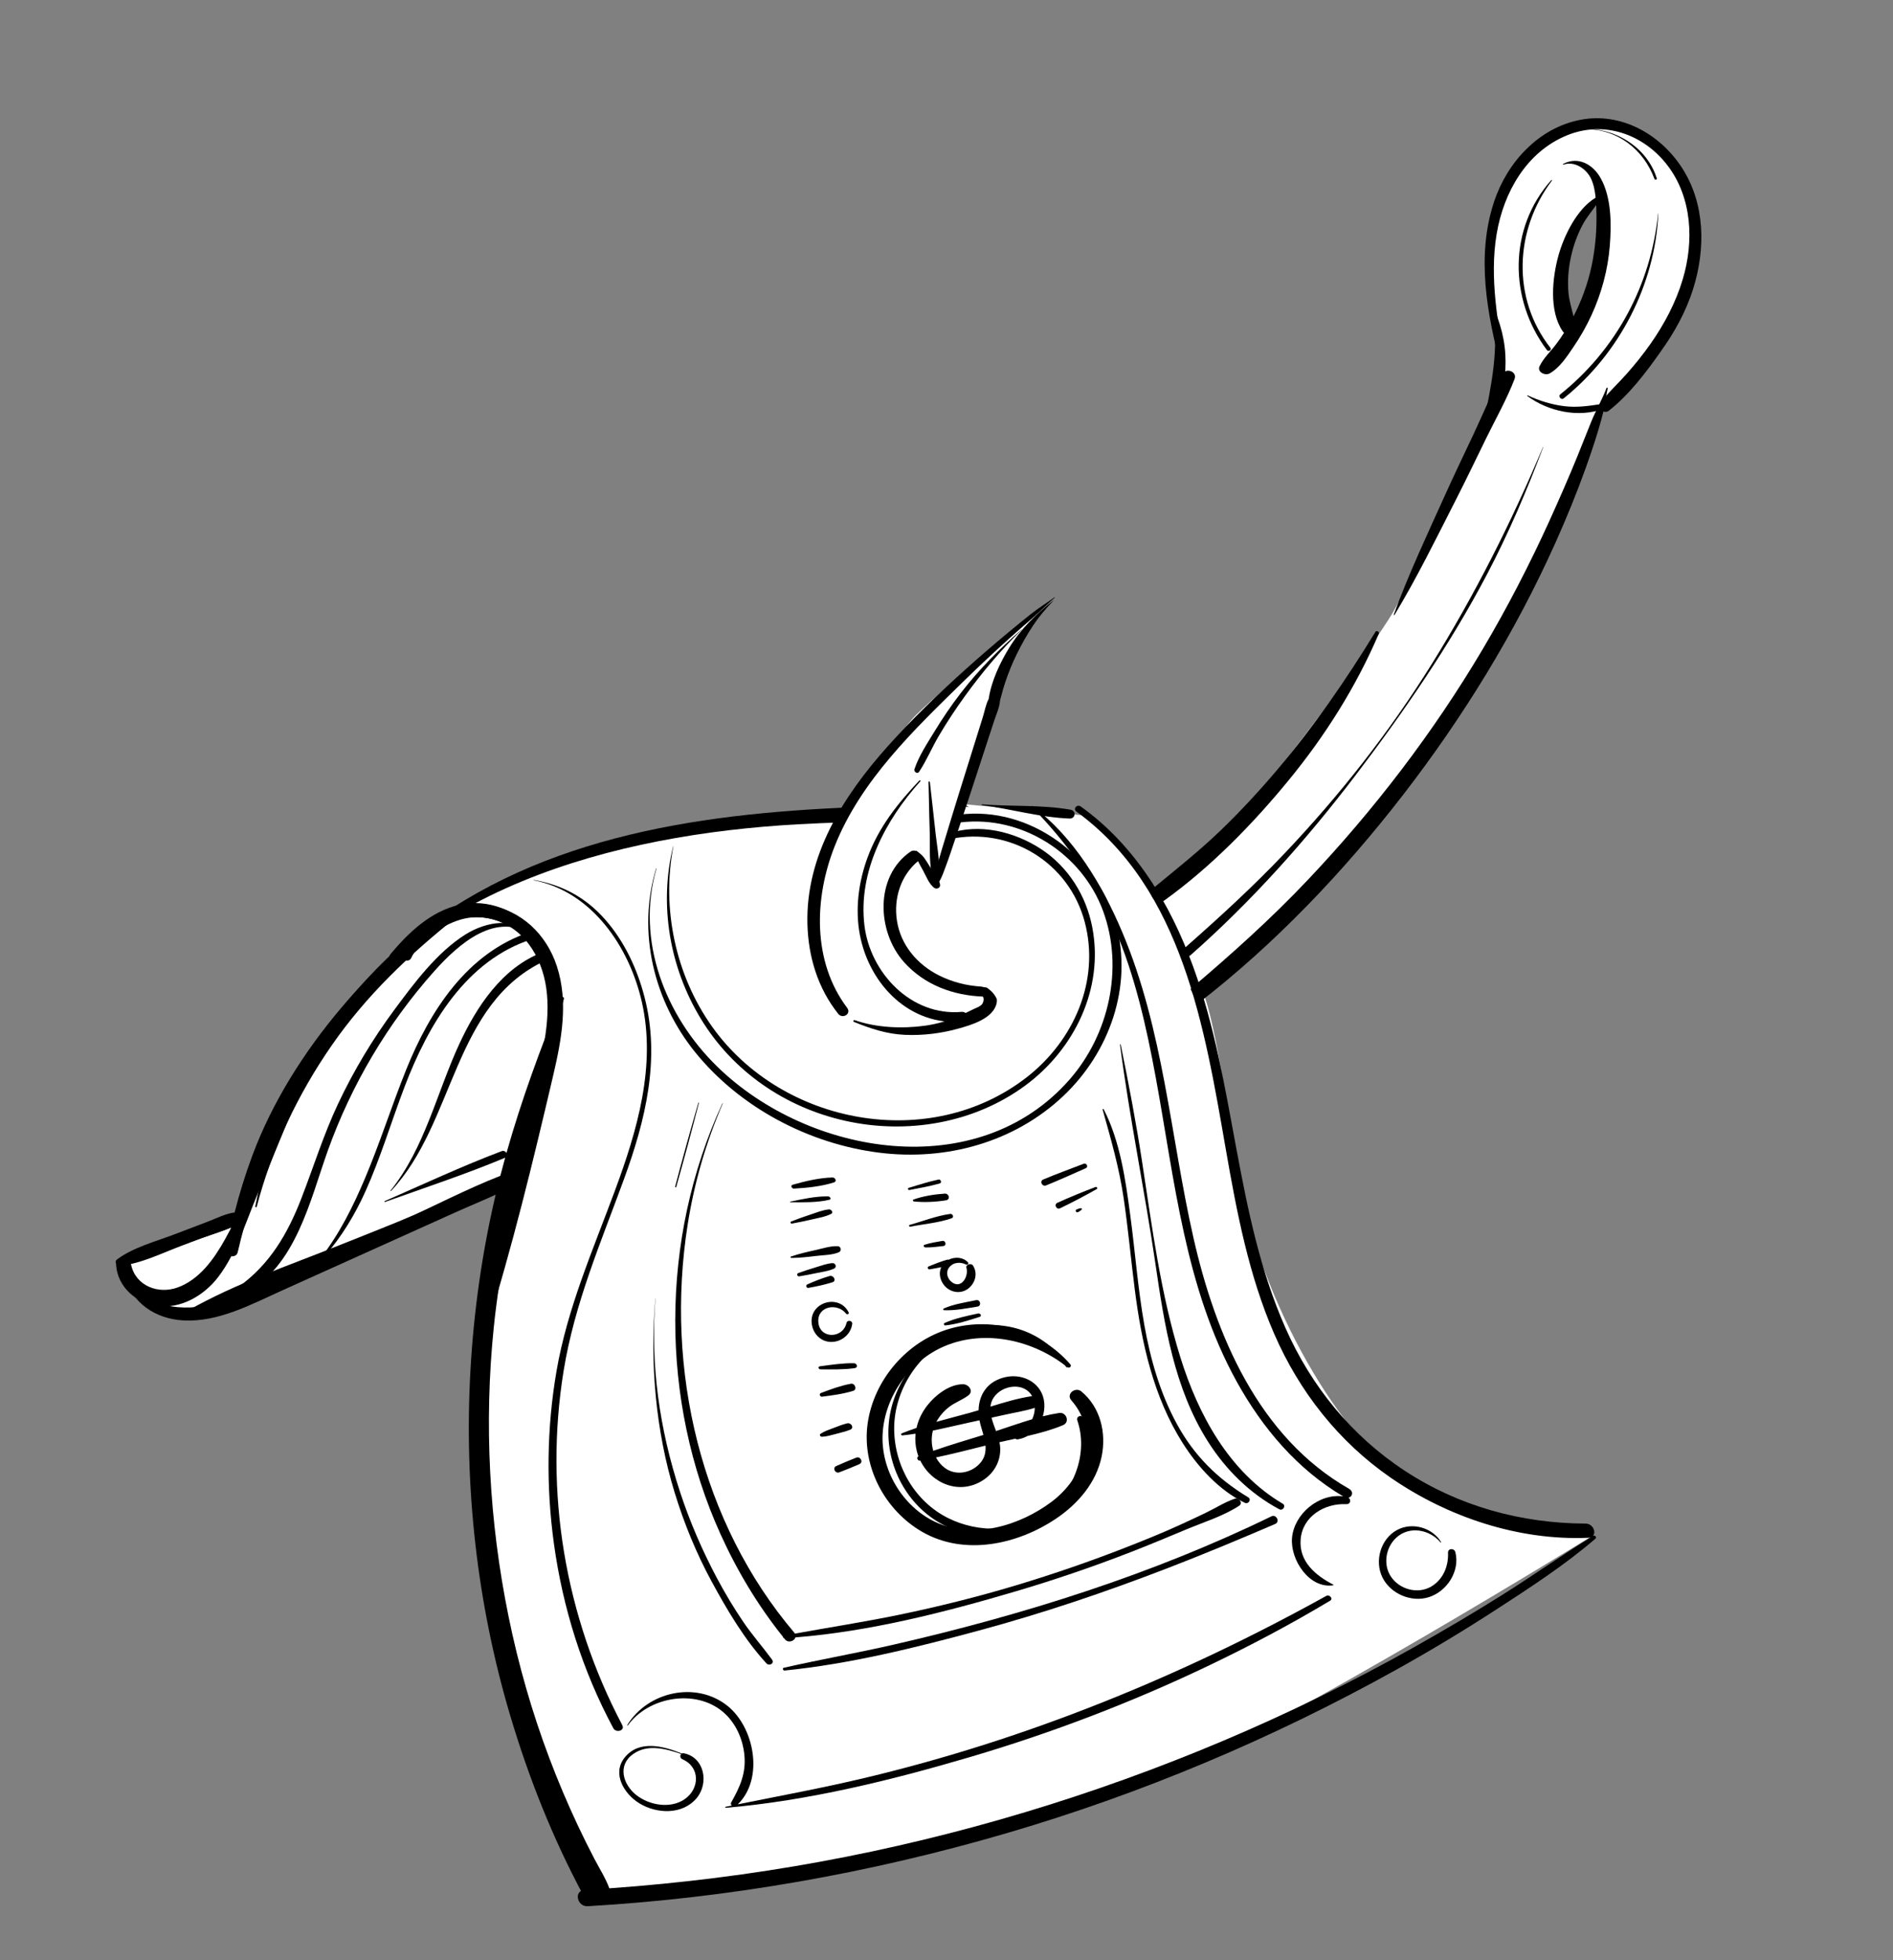 <svg width="143" height="148" viewBox="0 0 143 148" fill="none" xmlns="http://www.w3.org/2000/svg">
<rect x="0" y="0" width="143" height="148" fill="#808080" stroke="none"/>
<path d="M105.472 111.133C101.206 108.246 94.735 97.85 93.222 87.058C91.71 76.265 90.892 75.009 90.892 75.009C90.892 75.009 108.108 59.325 112.19 50.256C116.273 41.187 120.82 30.771 120.82 30.771C120.82 30.771 128.311 26.937 128.099 17.683C127.886 8.429 120.843 9.289 118.031 9.778C113.397 10.585 111.529 18.336 112.554 22.886C113.579 27.436 113.806 28.929 113.806 28.929C113.806 28.929 107.036 43.028 105.305 46.093C103.574 49.158 94.368 61.117 92.018 63.691C89.669 66.264 87.612 67.455 87.612 67.455C87.612 67.455 83.784 62.494 81.993 61.573L72.785 60.712C72.785 60.712 75.166 52.006 76.332 49.905C77.498 47.804 79.219 45.639 79.219 45.639C79.219 45.639 70.343 52.612 68.904 54.295C67.465 55.977 63.349 61.789 63.349 61.789C63.349 61.789 51.675 61.49 44.057 64.215C36.44 66.939 32.289 69.493 30.468 71.276C28.647 73.058 19.576 85.227 18.737 89.202L17.98 91.931L9.697 95.238C9.697 95.238 10.077 98.569 11.769 99.106C13.461 99.644 18.749 97.692 22.089 96.411C25.43 95.13 37.507 90.097 37.507 90.097C37.507 90.097 35.142 103.862 36.045 113.262C36.949 122.662 41.505 140.417 44.87 143.295C44.87 143.295 76.2 139.439 87.168 134.533C98.135 129.626 120.146 116.038 120.146 116.038C120.146 116.038 109.738 114.02 105.472 111.133ZM120.743 15.312C120.743 15.312 121.196 16.284 120.934 19.078C120.673 21.872 118.509 24.593 118.509 24.593C118.509 24.593 117.718 22.892 118.106 20.015C118.495 17.139 120.743 15.312 120.743 15.312Z" fill="white"/>
<path d="M75.298 75.428C75.136 75.046 74.861 74.782 74.543 74.56C74.393 74.539 74.245 74.514 74.098 74.482C74.097 74.483 74.096 74.483 74.095 74.483C73.028 74.414 71.971 74.158 70.954 73.653C69.299 72.832 68.037 71.355 67.755 69.504C67.501 67.835 68.032 66.107 69.348 65.016C69.466 65.258 69.602 65.492 69.732 65.728C69.969 66.161 70.165 66.711 70.557 67.022C70.741 67.168 71.052 67.046 71.015 66.793C71.003 66.715 70.982 66.638 70.954 66.562C71.172 66.19 71.311 65.763 71.46 65.366C71.693 64.75 71.896 64.122 72.107 63.498C72.518 62.28 72.926 61.062 73.326 59.842C73.715 58.653 74.103 57.465 74.493 56.276L75.109 54.395C75.267 53.911 75.514 53.399 75.542 52.886C75.667 52.429 75.785 51.971 75.936 51.52C76.18 50.786 76.477 50.059 76.819 49.364C77.546 47.883 78.438 46.496 79.607 45.323C79.61 45.32 79.604 45.315 79.601 45.318C78.289 46.319 77.092 47.504 76.228 48.92C75.541 50.046 74.887 51.409 74.687 52.769C74.468 53.184 74.379 53.709 74.244 54.141C74.047 54.772 73.849 55.402 73.652 56.033L72.499 59.717C72.125 60.913 71.761 62.111 71.398 63.31C71.206 63.944 71.009 64.576 70.84 65.216C70.773 65.471 70.697 65.731 70.641 65.993C70.513 65.808 70.376 65.631 70.266 65.462C70.117 65.23 69.977 64.989 69.815 64.766C69.634 64.518 69.478 64.437 69.248 64.243C69.228 64.227 69.198 64.229 69.179 64.245C69.053 64.2 68.909 64.207 68.776 64.299C66.061 66.171 66.245 70.356 68.29 72.638C69.846 74.376 72.012 75.152 74.246 75.24C74.354 75.386 74.29 75.675 74.192 75.806C74.054 75.99 73.754 76.088 73.552 76.183C73.187 76.358 72.825 76.543 72.453 76.705C71.632 77.064 70.757 77.318 69.869 77.44C68.161 77.674 66.206 77.597 64.569 77.021C64.474 76.988 64.417 77.116 64.513 77.154C65.775 77.663 66.983 78.068 68.356 78.129C69.707 78.189 71.064 78.024 72.367 77.665C73.356 77.392 75.031 76.909 75.287 75.739C75.309 75.639 75.311 75.534 75.298 75.428Z" fill="black"/>
<path d="M79.657 45.095C79.062 45.529 78.442 45.908 77.864 46.368C77.293 46.824 76.726 47.285 76.163 47.752C75.09 48.643 74.034 49.554 72.995 50.485C70.914 52.349 68.893 54.295 67.03 56.378C63.7 60.102 60.856 64.599 60.994 69.768C61.059 72.228 61.776 74.608 63.324 76.546C63.651 76.954 64.337 76.545 63.996 76.092C61.358 72.594 61.499 67.812 63.051 63.895C65.021 58.925 69.066 55.077 72.815 51.413C73.941 50.313 75.09 49.237 76.261 48.187C76.806 47.698 77.356 47.216 77.91 46.739C78.516 46.217 79.073 45.642 79.677 45.12C79.692 45.107 79.672 45.084 79.657 45.095Z" fill="black"/>
<path d="M114.412 28.616C114.626 28.061 113.787 27.74 113.502 28.23C112.672 29.658 112.042 31.232 111.339 32.726C110.631 34.23 109.907 35.727 109.223 37.242C107.856 40.27 106.432 43.279 105.288 46.399C105.275 46.434 105.326 46.453 105.345 46.423C107.07 43.567 108.535 40.563 110.05 37.592C110.806 36.11 111.523 34.608 112.255 33.114C112.981 31.631 113.817 30.156 114.412 28.616Z" fill="black"/>
<path d="M120.339 115.959C120.33 115.964 120.321 115.97 120.312 115.976C120.615 115.694 120.329 115.031 119.781 115.029C114.924 115.009 110.219 113.725 106.137 111.052C102.103 108.411 99.064 104.675 97.115 100.28C93.27 91.604 93.358 81.814 90.119 72.942C88.407 68.252 85.76 63.834 81.641 60.888C81.363 60.69 81.025 61.063 81.317 61.275C89.344 67.119 91.011 77.669 92.601 86.783C93.425 91.509 94.332 96.287 96.257 100.709C98.158 105.076 101.124 108.848 105.054 111.563C109.359 114.535 114.711 116.325 119.971 116.1C120.056 116.097 120.125 116.079 120.185 116.054C117.957 117.426 115.816 118.944 113.601 120.338C111.372 121.741 109.102 123.079 106.805 124.369C102.137 126.991 97.323 129.348 92.391 131.431C82.632 135.553 72.407 138.638 61.987 140.552C56.711 141.521 51.381 142.186 46.03 142.565C45.744 141.787 45.287 141.077 44.903 140.342C44.462 139.499 44.039 138.646 43.634 137.785C42.86 136.138 42.15 134.461 41.506 132.759C40.191 129.279 39.162 125.693 38.418 122.048C36.952 114.869 36.553 107.457 37.305 100.168C37.731 96.04 38.584 92.022 39.518 87.985C39.541 87.888 39.365 87.836 39.33 87.931C36.745 94.858 35.916 102.592 36.056 109.946C36.198 117.396 37.542 124.802 39.987 131.84C40.665 133.792 41.428 135.716 42.28 137.599C42.724 138.579 43.19 139.548 43.679 140.505C44.046 141.223 44.392 141.975 44.85 142.642C44.626 142.656 44.403 142.674 44.179 142.686C43.307 142.737 43.596 143.962 44.398 143.916C55.079 143.293 65.681 141.424 75.952 138.429C86.204 135.44 96.118 131.264 105.45 126.075C108.043 124.633 110.584 123.104 113.073 121.489C115.619 119.837 118.21 118.154 120.515 116.173C120.649 116.058 120.479 115.873 120.339 115.959Z" fill="black"/>
<path d="M64.474 60.944C52.365 61.436 39.947 63.272 30.464 71.284C27.618 73.688 25.193 76.628 23.424 79.909C23.411 79.935 23.456 79.953 23.47 79.928C30.749 67.03 46.542 62.998 60.278 62.232C61.433 62.167 62.59 62.121 63.748 62.085C63.981 61.699 64.225 61.319 64.474 60.944Z" fill="black"/>
<path d="M72.768 61.001C72.886 60.866 73.07 60.875 73.209 60.964C73.09 60.847 72.929 60.766 72.735 60.761C72.718 60.818 72.699 60.874 72.681 60.931C72.713 60.951 72.743 60.974 72.768 61.001Z" fill="black"/>
<path d="M80.857 61.129C78.662 60.745 76.395 60.902 74.181 60.727C74.141 60.724 74.137 60.777 74.175 60.782C76.376 61.079 78.561 61.711 80.788 61.799C81.258 61.817 81.318 61.21 80.857 61.129Z" fill="black"/>
<path d="M40.514 70.415C39.059 68.749 36.868 67.81 34.669 68.32C32.539 68.814 30.875 70.393 29.511 72.017C29.122 72.48 29.893 72.979 30.287 72.6C31.596 71.336 33.024 69.935 34.821 69.42C36.884 68.829 39.004 69.827 40.264 71.48C43.14 75.252 41.197 80.21 40.034 84.202C40.01 84.284 40.133 84.34 40.171 84.26C42.147 80.141 43.927 74.321 40.514 70.415Z" fill="black"/>
<path d="M19.489 90.068C20.473 87.746 21.399 85.402 22.391 83.085C22.406 83.05 22.342 83.018 22.325 83.053C21.462 84.804 20.54 86.525 19.67 88.273C19.061 89.497 18.474 90.738 17.852 91.958C16.567 92.293 15.295 92.947 14.071 93.434C12.662 93.994 11.275 94.61 9.882 95.208C9.824 95.233 9.877 95.309 9.93 95.292C11.331 94.817 12.741 94.362 14.13 93.851C15.211 93.454 16.413 93.131 17.49 92.655C17.324 92.97 17.156 93.284 16.983 93.594C16.164 95.059 15.059 96.613 13.41 97.205C11.953 97.728 10.257 97.092 9.906 95.492C9.782 94.921 8.72 94.864 8.773 95.536C8.901 97.17 10.276 98.368 11.861 98.594C13.654 98.848 15.412 97.807 16.474 96.426C17.881 94.594 18.597 92.175 19.489 90.068Z" fill="black"/>
<path d="M37.431 89.146C35.434 89.751 33.549 90.759 31.633 91.582C29.658 92.429 27.649 93.203 25.655 94.005C21.843 95.538 17.813 96.89 14.235 98.925C14.158 98.969 14.245 99.062 14.311 99.045C18.392 97.959 22.318 96.069 26.216 94.462C28.154 93.663 30.084 92.838 32.041 92.083C33.971 91.338 35.998 90.744 37.835 89.786C38.246 89.572 37.786 89.039 37.431 89.146Z" fill="black"/>
<path d="M40.391 70.614C38.929 69.207 36.75 69.554 35.158 70.553C33.006 71.904 31.295 74.21 29.802 76.221C28.151 78.444 26.717 80.833 25.537 83.338C24.438 85.671 23.681 88.119 22.75 90.516C21.724 93.155 20.379 95.454 18.048 97.133C17.694 97.388 18.136 97.809 18.465 97.642C22.343 95.678 23.43 90.584 24.771 86.848C26.554 81.879 29.288 77.267 32.803 73.326C34.612 71.298 37.517 68.675 40.321 70.677C40.364 70.707 40.436 70.657 40.391 70.614Z" fill="black"/>
<path d="M33.998 68.611C30.065 71.019 26.788 74.616 24.304 78.468C21.809 82.338 20.162 86.574 19.283 91.088C19.272 91.143 19.375 91.175 19.39 91.119C20.524 86.769 22.52 82.572 25.085 78.886C27.697 75.132 30.94 72.06 34.501 69.225C34.9 68.907 34.394 68.368 33.998 68.611Z" fill="black"/>
<path d="M47.008 130.242C42.686 122.053 41.093 112.635 42.578 103.485C43.401 98.419 45.386 93.814 47.135 89.027C48.752 84.602 49.903 79.951 48.688 75.277C48.133 73.14 47.166 71.064 45.694 69.401C44.24 67.758 42.47 66.8 40.319 66.435C40.303 66.432 40.301 66.456 40.317 66.459C44.732 67.31 47.55 71.52 48.486 75.647C49.58 80.465 48.133 85.346 46.464 89.858C44.797 94.365 42.857 98.76 42.038 103.526C41.3 107.819 41.249 112.234 41.844 116.548C42.513 121.402 44.009 126.158 46.331 130.476C46.537 130.858 47.233 130.668 47.008 130.242Z" fill="black"/>
<path d="M100.188 120.488C89.196 126.579 77.541 131.328 65.3 134.237C62.127 134.991 58.927 135.581 55.733 136.224C57.738 134.273 56.98 130.414 54.964 128.796C52.59 126.892 48.941 127.707 47.387 130.236C47.371 130.262 47.41 130.292 47.428 130.267C48.972 128.111 52.509 127.483 54.598 129.232C55.559 130.037 56.109 131.258 56.231 132.492C56.369 133.887 55.896 134.913 55.232 136.089C55.187 136.17 55.219 136.255 55.282 136.315C55.127 136.346 54.972 136.377 54.816 136.409C54.762 136.42 54.778 136.492 54.831 136.488C61.081 135.945 67.324 134.409 73.328 132.639C79.432 130.838 85.421 128.556 91.167 125.817C94.347 124.301 97.461 122.659 100.482 120.847C100.738 120.693 100.422 120.358 100.188 120.488Z" fill="black"/>
<path d="M100.723 119.639C99.38 118.945 98.115 117.902 98.252 116.219C98.394 114.472 100.076 113.481 101.688 113.563C102.024 113.58 102.089 113.225 101.865 113.076C102.156 113.009 102.283 112.616 101.902 112.398C95.07 108.497 91.82 100.792 90.157 93.461C88.405 85.733 87.895 77.752 84.779 70.381C83.27 66.81 81.135 63.214 77.989 60.856C77.954 60.83 77.895 60.873 77.931 60.909C80.585 63.59 82.694 66.579 84.189 70.052C85.735 73.645 86.598 77.498 87.304 81.332C88.741 89.132 89.52 97.269 93.433 104.327C95.371 107.824 97.995 110.925 101.464 112.973C99.641 112.731 97.754 114.294 97.6 116.115C97.462 117.748 98.891 119.964 100.718 119.685C100.744 119.681 100.744 119.651 100.723 119.639Z" fill="black"/>
<path d="M51.662 132.369C51.601 132.357 51.549 132.365 51.508 132.386C50.105 131.82 48.264 131.328 47.174 132.71C46.222 133.916 47.152 135.433 48.265 136.127C49.59 136.953 51.543 137.039 52.621 135.76C53.567 134.639 53.231 132.684 51.662 132.369ZM51.706 135.845C50.635 136.573 49.051 136.294 48.075 135.529C47.066 134.739 46.618 133.28 47.836 132.421C48.922 131.654 50.287 132.023 51.458 132.422C51.353 132.527 51.368 132.741 51.547 132.819C52.906 133.406 52.87 135.054 51.706 135.845Z" fill="black"/>
<path d="M109.941 117.187C109.861 116.868 109.371 116.877 109.386 117.234C109.427 118.241 109.023 119.239 108.131 119.773C107.118 120.38 105.745 120.011 105.088 119.054C104.458 118.138 104.672 116.824 105.482 116.087C106.48 115.177 107.992 115.473 108.821 116.447C108.838 116.466 108.881 116.452 108.864 116.426C108.203 115.331 106.687 114.897 105.546 115.506C104.296 116.174 103.811 117.849 104.436 119.103C105.051 120.337 106.61 120.995 107.923 120.587C109.306 120.158 110.302 118.618 109.941 117.187Z" fill="black"/>
<path d="M127.899 21.824C128.857 18.789 128.821 15.342 127.025 12.617C125.366 10.099 122.429 8.455 119.381 9.047C116.223 9.659 113.862 12.245 112.87 15.212C111.494 19.329 112.335 23.732 113.408 27.81C113.451 27.974 113.731 27.976 113.702 27.786C113.19 24.44 112.49 21.033 113.062 17.647C113.591 14.521 115.306 11.485 118.344 10.229C121.152 9.068 124.153 10.122 125.964 12.488C127.832 14.927 127.972 18.224 127.118 21.083C126.595 22.836 125.726 24.475 124.677 25.967C124.116 26.764 123.505 27.522 122.858 28.251C122.213 28.978 121.478 29.639 120.899 30.419C120.622 30.792 121.16 31.297 121.523 31.015C123.046 29.832 124.342 28.114 125.454 26.55C126.487 25.098 127.361 23.528 127.899 21.824Z" fill="black"/>
<path d="M121.607 18.55C121.734 16.926 121.737 14.954 120.935 13.484C120.348 12.407 119.218 11.773 118.074 12.381C118.044 12.397 118.077 12.439 118.105 12.43C118.944 12.132 119.846 12.75 120.19 13.492C120.395 13.932 120.488 14.429 120.536 14.925C119.116 15.775 118.143 17.812 117.736 19.264C117.261 20.958 116.996 23.474 118.051 25.014C118.081 25.058 118.116 25.093 118.152 25.123C117.961 25.42 117.759 25.711 117.546 25.994C117.134 26.541 116.611 27.018 116.307 27.636C116.085 28.085 116.718 28.385 117.059 28.195C117.831 27.764 118.384 26.896 118.872 26.179C119.386 25.427 119.839 24.629 120.22 23.802C120.978 22.154 121.466 20.36 121.607 18.55ZM118.487 22.125C118.403 21.221 118.475 20.3 118.667 19.413C118.852 18.558 119.151 17.718 119.565 16.948C119.846 16.427 120.231 15.966 120.576 15.486C120.58 15.566 120.584 15.647 120.587 15.726C120.645 17.18 120.537 18.614 120.24 20.039C119.961 21.375 119.489 22.672 118.866 23.886C118.729 23.304 118.543 22.726 118.487 22.125Z" fill="black"/>
<path d="M70.944 65.946C70.993 64.852 70.75 63.7 70.641 62.61C70.521 61.418 70.368 60.23 70.243 59.039C70.238 58.988 70.14 58.978 70.142 59.035C70.178 60.221 70.185 61.408 70.227 62.594C70.265 63.684 70.177 64.851 70.37 65.924C70.42 66.202 70.93 66.276 70.944 65.946Z" fill="black"/>
<path d="M77.194 47.511C75.503 48.982 73.935 50.562 72.566 52.34C71.857 53.26 71.206 54.22 70.601 55.212C70.053 56.111 69.409 57.075 69.077 58.077C69.014 58.265 69.304 58.46 69.425 58.277C69.993 57.423 70.395 56.447 70.917 55.562C71.522 54.536 72.181 53.539 72.878 52.574C74.176 50.777 75.614 49.065 77.206 47.523C77.213 47.516 77.2 47.505 77.194 47.511Z" fill="black"/>
<path d="M72.649 76.395C68.846 76.738 65.737 73.467 65.301 69.867C64.81 65.817 66.883 61.918 69.527 58.982C69.565 58.939 69.489 58.886 69.451 58.925C67.813 60.659 66.384 62.448 65.546 64.714C64.854 66.584 64.579 68.662 64.966 70.63C65.703 74.378 68.759 77.492 72.779 77.129C73.299 77.082 73.128 76.352 72.649 76.395Z" fill="black"/>
<path d="M103.906 47.697C101.689 51.322 99.258 54.838 96.512 58.084C95.164 59.677 93.748 61.21 92.246 62.659C90.637 64.211 88.904 65.584 87.182 67.004C86.571 67.507 87.371 68.404 87.974 67.97C91.467 65.454 94.634 62.217 97.357 58.896C100.116 55.532 102.445 51.844 104.158 47.842C104.217 47.705 103.985 47.567 103.906 47.697Z" fill="black"/>
<path d="M119.799 35.302C120.146 34.334 120.475 33.358 120.769 32.373C120.91 31.902 121.033 31.426 121.156 30.95C121.295 30.408 121.312 29.859 121.451 29.317C121.463 29.27 121.378 29.245 121.36 29.291C121.04 30.149 120.556 30.973 120.207 31.832C119.857 32.695 119.518 33.563 119.167 34.427C118.501 36.068 117.793 37.696 117.056 39.307C115.543 42.618 113.874 45.857 112.019 48.989C108.286 55.293 103.807 61.141 98.769 66.457C95.993 69.386 93.01 72.056 89.936 74.661C90.115 75.035 90.304 75.404 90.469 75.785C96.296 71.285 101.496 65.823 105.992 60.01C110.519 54.158 114.453 47.761 117.487 41.008C118.329 39.134 119.106 37.236 119.799 35.302Z" fill="black"/>
<path d="M117.113 26.251C114.194 22.516 114.416 17.372 117.233 13.636C117.255 13.607 117.208 13.574 117.185 13.6C113.945 17.227 113.974 22.591 116.854 26.426C116.975 26.587 117.247 26.423 117.113 26.251Z" fill="black"/>
<path d="M125.157 13.471C124.444 11.174 122.093 9.665 119.716 9.746C119.705 9.746 119.709 9.762 119.719 9.762C122.136 9.707 124.162 11.272 124.979 13.508C125.011 13.597 125.188 13.572 125.157 13.471Z" fill="black"/>
<path d="M125.274 16.128C125.275 16.118 125.258 16.115 125.257 16.125C124.712 21.51 122.094 26.388 117.87 29.77C117.673 29.928 117.939 30.223 118.121 30.077C122.325 26.712 125.018 21.503 125.274 16.128Z" fill="black"/>
<path d="M113.714 26.745C113.622 25.162 113.127 23.852 112.498 22.424C112.486 22.395 112.441 22.409 112.451 22.44C113.352 25.159 112.84 28.123 112.301 30.847C112.233 31.191 112.779 31.317 112.927 31.026C113.589 29.721 113.799 28.199 113.714 26.745Z" fill="black"/>
<path d="M121.003 30.501C120.026 30.642 119.15 30.786 118.155 30.663C117.2 30.544 116.281 30.257 115.409 29.854C115.379 29.84 115.354 29.879 115.381 29.9C116.937 31.058 119.258 31.568 121.118 30.862C121.333 30.781 121.214 30.471 121.003 30.501Z" fill="black"/>
<path d="M116.577 33.756C116.58 33.746 116.565 33.74 116.561 33.749C114.196 39.385 111.38 44.962 108.146 50.15C104.957 55.269 101.238 59.999 97.09 64.376C94.683 66.917 92.113 69.265 89.487 71.576C89.153 71.87 89.621 72.391 89.931 72.118C94.515 68.085 98.652 63.451 102.35 58.6C106.015 53.792 109.502 48.74 112.32 43.383C113.958 40.271 115.337 37.045 116.577 33.756Z" fill="black"/>
<path d="M84.309 69.783C82.924 64.684 77.819 60.831 72.472 61.504C72.061 61.556 72.195 62.133 72.576 62.088C77.207 61.542 81.744 64.445 83.336 68.799C84.904 73.091 83.776 78.106 80.795 81.505C73.856 89.416 61.12 87.271 54.201 80.547C50.258 76.715 48.012 70.999 49.591 65.574C49.595 65.56 49.571 65.549 49.567 65.564C48.109 70.368 49.402 75.599 52.523 79.452C55.913 83.635 61.119 86.366 66.441 87.028C71.459 87.652 76.588 86.261 80.306 82.763C83.793 79.481 85.59 74.499 84.309 69.783Z" fill="black"/>
<path d="M82.514 70.018C82.051 67.608 80.701 65.45 78.638 64.099C76.628 62.783 73.967 62.133 71.643 62.938C71.401 63.022 71.537 63.394 71.773 63.345C76.296 62.411 80.749 65.103 81.942 69.608C83.12 74.055 81.102 78.574 77.567 81.326C70.262 87.015 59.082 84.934 53.8 77.52C51.031 73.633 49.962 68.581 50.866 63.901C50.868 63.891 50.851 63.889 50.849 63.899C49.772 68.33 50.582 73.035 52.947 76.924C55.365 80.901 59.326 83.611 63.856 84.62C68.513 85.659 73.57 84.81 77.444 81.96C81.153 79.231 83.403 74.647 82.514 70.018Z" fill="black"/>
<path d="M81.826 107.053C81.693 106.768 81.277 106.933 81.382 107.24C82.204 109.638 81.21 112.472 79.102 114.09C76.908 115.775 73.883 115.744 71.609 114.606C69.121 113.361 67.565 110.701 67.547 107.894C67.528 104.955 69.396 102.076 72.185 100.84C75.235 99.489 78.885 100.558 80.554 103.221C80.573 103.253 80.63 103.221 80.61 103.187C79.195 100.758 76.195 99.542 73.323 100.237C70.263 100.978 67.783 103.748 67.234 106.766C66.68 109.804 68.001 112.936 70.456 114.639C72.773 116.246 76.155 116.613 78.786 115.074C81.523 113.473 83.127 109.857 81.826 107.053Z" fill="black"/>
<path d="M93.28 113.149C92.519 113.406 91.81 113.867 91.081 114.216C90.439 114.524 89.794 114.826 89.146 115.122C87.851 115.712 86.533 116.248 85.211 116.766C82.423 117.859 79.597 118.835 76.74 119.693C73.851 120.56 70.93 121.288 67.989 121.899C65.35 122.447 62.697 122.852 60.051 123.335C60.037 123.311 60.022 123.287 60.002 123.263C52.975 114.988 50.207 103.45 51.952 92.424C52.447 89.294 53.334 86.234 54.596 83.317C54.603 83.302 54.577 83.291 54.57 83.306C49.82 93.594 49.872 105.771 54.425 115.819C55.684 118.599 57.259 121.221 59.148 123.578C59.148 123.621 59.176 123.664 59.225 123.677C59.248 123.705 59.27 123.735 59.293 123.763C59.544 124.072 60.003 123.906 60.091 123.62C65.7 123.173 71.354 121.732 76.769 120.133C79.679 119.273 82.558 118.291 85.397 117.189C86.816 116.637 88.223 116.051 89.63 115.462C90.928 114.919 92.416 114.46 93.603 113.685C93.928 113.473 93.579 113.048 93.28 113.149Z" fill="black"/>
<path d="M94.294 113.047C91.958 111.631 90.192 109.89 88.882 107.47C87.635 105.171 86.903 102.614 86.447 100.049C85.957 97.296 85.75 94.505 85.38 91.736C85.025 89.076 84.619 86.162 83.374 83.75C83.356 83.715 83.279 83.718 83.293 83.767C83.918 85.992 84.542 88.149 84.88 90.442C85.219 92.735 85.427 95.045 85.721 97.344C86.236 101.383 87.135 105.481 89.35 108.962C90.496 110.761 92.09 112.522 94.04 113.462C94.303 113.59 94.56 113.209 94.294 113.047Z" fill="black"/>
<path d="M80.012 106.676C79.6 106.738 79.188 106.825 78.776 106.929C78.87 106.617 78.911 106.286 78.889 105.955C78.788 104.481 77.363 103.672 75.99 103.961C74.609 104.253 73.948 105.272 73.924 106.471C73.698 106.54 73.472 106.606 73.248 106.668C72.417 106.898 71.572 107.111 70.735 107.346C70.963 106.926 71.281 106.556 71.654 106.257C72.114 105.888 72.677 105.703 73.144 105.357C73.579 105.034 73.182 104.505 72.745 104.506C71.624 104.509 70.49 105.46 69.881 106.339C69.57 106.789 69.35 107.287 69.235 107.806C68.859 107.932 68.487 108.067 68.121 108.217C68.03 108.254 68.08 108.379 68.17 108.37C68.502 108.338 68.833 108.292 69.163 108.241C69.117 108.685 69.146 109.14 69.265 109.588C69.297 109.71 69.336 109.829 69.379 109.945C69.207 110.031 69.312 110.307 69.503 110.272C69.509 110.271 69.514 110.27 69.519 110.269C70.374 112.024 72.51 112.908 74.285 111.736C75.168 111.153 75.663 110.178 75.541 109.12C75.532 109.042 75.518 108.963 75.501 108.883C75.896 108.793 76.297 108.707 76.7 108.619C76.747 108.657 76.806 108.679 76.873 108.67C77.146 108.63 77.397 108.539 77.623 108.412C78.548 108.197 79.461 107.949 80.305 107.596C80.838 107.375 80.561 106.593 80.012 106.676ZM75.071 105.502C75.725 104.543 77.38 104.334 77.964 105.405C76.916 105.56 75.859 105.877 74.82 106.198C74.844 105.957 74.92 105.724 75.071 105.502ZM73.252 107.391C73.498 107.337 73.744 107.284 73.99 107.231C74.012 107.346 74.038 107.461 74.07 107.576C74.138 107.821 74.22 108.076 74.291 108.334C73.023 108.718 71.753 109.1 70.501 109.534C70.356 109.04 70.345 108.502 70.473 108.005C71.404 107.815 72.331 107.592 73.252 107.391ZM74.093 110.402C73.443 111.205 72.226 111.46 71.378 110.829C71.092 110.616 70.868 110.341 70.705 110.034C71.959 109.768 73.203 109.453 74.445 109.14C74.48 109.582 74.406 110.014 74.093 110.402ZM74.901 107.032C75.211 106.965 75.521 106.897 75.831 106.828C76.598 106.655 77.416 106.532 78.171 106.289C78.168 106.587 78.096 106.882 77.971 107.151C77.051 107.424 76.138 107.752 75.239 108.041C75.116 107.707 74.986 107.368 74.901 107.032Z" fill="black"/>
<path d="M35.539 68.038C31.737 69.772 28.41 72.972 25.741 76.133C22.967 79.42 20.558 83.214 19.056 87.259C18.541 88.647 18.089 90.084 17.724 91.537C17.026 91.63 16.352 91.981 15.698 92.23L13.259 93.161C11.827 93.708 10.079 94.164 8.84 95.085C8.608 95.258 8.806 95.595 9.066 95.569C10.624 95.41 12.226 94.615 13.681 94.065C14.448 93.775 15.214 93.486 15.98 93.196C16.446 93.02 16.975 92.875 17.458 92.669C17.331 93.249 17.219 93.83 17.125 94.41C17.045 94.899 17.843 95.032 17.957 94.542C19.178 89.257 21.32 84.163 24.356 79.655C25.834 77.459 27.527 75.406 29.387 73.523C31.327 71.559 33.521 69.939 35.61 68.15C35.665 68.102 35.607 68.007 35.539 68.038Z" fill="black"/>
<path d="M45.302 142.643C41.358 134.946 38.717 126.772 37.42 118.221C36.135 109.741 36.389 101.053 38.113 92.654C38.328 91.607 38.563 90.564 38.811 89.523C39.057 89.383 39.065 89.145 38.952 88.943C40.06 84.406 41.419 79.922 42.599 75.409C42.632 75.281 42.437 75.187 42.384 75.318C40.819 79.173 39.386 83.057 38.26 87.05C38.194 86.933 38.053 86.851 37.898 86.909C34.906 88.04 31.985 89.406 29.055 90.687C29.015 90.705 29.045 90.761 29.083 90.747C32.102 89.665 35.174 88.652 38.136 87.416C38.145 87.412 38.153 87.407 38.162 87.402C38.036 87.859 37.912 88.316 37.794 88.775C35.237 89.778 32.755 91.076 30.257 92.21C28.361 93.07 26.465 93.931 24.569 94.792C25.806 93.353 26.784 91.766 27.593 89.975C28.756 87.402 29.555 84.69 30.559 82.056C32.339 77.39 35.191 72.461 40.256 70.883C40.614 70.772 40.344 70.27 40.019 70.377C35.275 71.93 32.456 76.355 30.682 80.761C29.582 83.493 28.698 86.309 27.547 89.021C26.686 91.051 25.643 93.163 24.252 94.936C23.697 95.187 23.143 95.439 22.589 95.691C20.347 96.708 18.057 98.004 15.639 98.548C13.511 99.028 10.462 98.544 9.471 96.309C9.457 96.278 9.396 96.284 9.406 96.322C9.962 98.38 11.736 99.566 13.829 99.688C16.478 99.844 18.993 98.473 21.331 97.419C24.27 96.095 27.209 94.771 30.148 93.447C31.57 92.807 32.991 92.164 34.414 91.526C35.414 91.076 36.441 90.658 37.443 90.197C37.44 90.207 37.438 90.217 37.435 90.227C36.409 94.595 35.781 99.055 35.534 103.534C35.054 112.258 36.037 121.076 38.522 129.454C39.917 134.157 41.734 138.749 44.057 143.073C44.433 143.774 45.707 143.435 45.302 142.643Z" fill="black"/>
<path d="M40.97 71.903C37.935 73.048 35.987 76.023 34.685 78.842C32.983 82.53 32.09 86.665 29.499 89.893C29.483 89.913 29.517 89.936 29.534 89.918C34.404 84.748 34.19 75.718 41.249 72.499C41.648 72.317 41.35 71.759 40.97 71.903Z" fill="black"/>
<path d="M62.892 88.898C61.895 88.924 60.838 89.172 59.88 89.446C59.691 89.5 59.812 89.747 59.972 89.738C60.971 89.682 62.055 89.574 63.009 89.267C63.247 89.19 63.092 88.893 62.892 88.898Z" fill="black"/>
<path d="M62.573 90.328C61.649 90.299 60.607 90.534 59.703 90.721C59.67 90.728 59.681 90.768 59.712 90.769C60.659 90.773 61.73 90.8 62.654 90.581C62.828 90.54 62.702 90.332 62.573 90.328Z" fill="black"/>
<path d="M62.629 91.307C62.152 91.349 61.688 91.544 61.235 91.693C60.74 91.855 60.254 92.028 59.77 92.218C59.676 92.255 59.726 92.396 59.821 92.379C60.324 92.289 60.819 92.186 61.316 92.069C61.808 91.953 62.334 91.875 62.788 91.646C62.981 91.549 62.79 91.293 62.629 91.307Z" fill="black"/>
<path d="M63.287 94.086C62.735 94.061 62.191 94.247 61.653 94.367C61.01 94.51 60.378 94.651 59.754 94.866C59.684 94.89 59.729 94.975 59.788 94.974C60.425 94.966 61.044 94.896 61.676 94.819C62.228 94.752 62.852 94.76 63.368 94.544C63.592 94.45 63.541 94.098 63.287 94.086Z" fill="black"/>
<path d="M62.873 95.364C62.443 95.397 62.027 95.558 61.616 95.683C61.172 95.818 60.733 95.959 60.297 96.117C60.15 96.17 60.232 96.385 60.375 96.362C60.801 96.293 61.221 96.213 61.643 96.123C62.093 96.028 62.585 95.971 63.004 95.778C63.244 95.668 63.121 95.344 62.873 95.364Z" fill="black"/>
<path d="M62.666 96.338C62.088 96.507 61.534 96.724 60.985 96.971C60.839 97.036 60.91 97.259 61.068 97.232C61.685 97.126 62.288 96.995 62.886 96.808C63.22 96.703 62.968 96.249 62.666 96.338Z" fill="black"/>
<path d="M64.378 99.951C64.411 99.695 64.002 99.627 63.945 99.883C63.67 101.097 61.875 101.105 61.815 99.774C61.762 98.588 63.279 98.353 63.915 99.181C63.986 99.275 64.17 99.206 64.109 99.085C63.395 97.651 61.142 98.294 61.316 99.909C61.396 100.648 61.948 101.267 62.707 101.311C63.528 101.359 64.272 100.765 64.378 99.951Z" fill="black"/>
<path d="M64.507 102.92C63.648 102.909 62.782 103.039 61.934 103.155C61.769 103.177 61.829 103.383 61.974 103.384C62.836 103.391 63.717 103.412 64.572 103.291C64.84 103.253 64.743 102.923 64.507 102.92Z" fill="black"/>
<path d="M64.277 104.47C63.503 104.615 62.748 104.89 62.014 105.17C61.849 105.232 61.941 105.466 62.102 105.446C62.885 105.347 63.693 105.242 64.448 105.007C64.775 104.905 64.585 104.412 64.277 104.47Z" fill="black"/>
<path d="M63.99 107.46C63.625 107.551 63.276 107.694 62.923 107.826C62.608 107.944 62.266 108.06 61.985 108.249C61.868 108.328 61.977 108.477 62.09 108.472C62.437 108.459 62.794 108.353 63.129 108.264C63.494 108.167 63.864 108.082 64.217 107.944C64.56 107.81 64.298 107.383 63.99 107.46Z" fill="black"/>
<path d="M64.686 110.049C64.176 110.248 63.674 110.457 63.175 110.682C62.854 110.826 63.094 111.273 63.398 111.159C63.911 110.966 64.414 110.76 64.916 110.541C65.249 110.396 64.997 109.927 64.686 110.049Z" fill="black"/>
<path d="M70.9 89.054C70.134 89.213 69.39 89.456 68.642 89.683C68.543 89.713 68.6 89.863 68.693 89.845C69.463 89.695 70.239 89.564 70.993 89.346C71.172 89.294 71.067 89.02 70.9 89.054Z" fill="black"/>
<path d="M71.369 90.117C70.6 90.165 69.737 90.303 69.01 90.561C68.932 90.589 68.96 90.698 69.035 90.706C69.814 90.793 70.686 90.745 71.459 90.622C71.813 90.565 71.7 90.096 71.369 90.117Z" fill="black"/>
<path d="M71.784 91.649C70.74 91.79 69.731 92.198 68.716 92.477C68.631 92.5 68.681 92.63 68.76 92.615C69.796 92.409 70.889 92.324 71.889 91.979C72.09 91.91 71.975 91.623 71.784 91.649Z" fill="black"/>
<path d="M71.191 93.687C70.737 93.768 70.281 93.833 69.843 93.978C69.71 94.022 69.801 94.175 69.906 94.178C70.361 94.189 70.809 94.125 71.259 94.074C71.533 94.043 71.44 93.643 71.191 93.687Z" fill="black"/>
<path d="M73.504 95.549C73.372 95.341 72.93 95.448 73.007 95.721C73.194 96.389 72.593 97.375 71.871 96.774C71.554 96.511 71.429 96.047 71.692 95.7C72.001 95.29 72.547 95.252 72.979 95.471C73.082 95.524 73.204 95.393 73.119 95.302C72.747 94.903 72.131 94.87 71.658 95.108C71.62 95.098 71.579 95.097 71.536 95.109C71.061 95.244 70.611 95.425 70.154 95.611C70.025 95.664 70.093 95.856 70.225 95.834C70.519 95.784 70.81 95.732 71.1 95.671C70.888 96.134 71.015 96.704 71.373 97.096C71.833 97.6 72.599 97.71 73.148 97.281C73.686 96.861 73.872 96.131 73.504 95.549Z" fill="black"/>
<path d="M73.743 98.159C72.921 98.329 72.063 98.452 71.291 98.789C71.228 98.817 71.241 98.916 71.313 98.919C72.159 98.954 72.997 98.78 73.829 98.649C74.174 98.594 74.055 98.095 73.743 98.159Z" fill="black"/>
<path d="M73.894 99.165C73.038 99.348 72.165 99.526 71.359 99.882C71.253 99.929 71.308 100.079 71.418 100.067C72.307 99.97 73.166 99.69 74.013 99.418C74.198 99.359 74.054 99.13 73.894 99.165Z" fill="black"/>
<path d="M81.863 87.862C80.843 88.254 79.813 88.628 78.806 89.052C78.501 89.181 78.734 89.613 79.015 89.5C80.028 89.094 81.021 88.636 82.02 88.198C82.246 88.098 82.076 87.781 81.863 87.862Z" fill="black"/>
<path d="M82.756 89.617C81.785 89.988 80.819 90.378 79.873 90.811C79.592 90.94 79.815 91.35 80.069 91.229C81.014 90.777 81.939 90.284 82.853 89.771C82.948 89.718 82.843 89.584 82.756 89.617Z" fill="black"/>
<path d="M81.659 91.218C81.538 91.225 81.439 91.27 81.326 91.313C81.17 91.373 81.312 91.593 81.45 91.509C81.549 91.449 81.644 91.4 81.717 91.31C81.751 91.268 81.705 91.216 81.659 91.218Z" fill="black"/>
<path d="M83.218 109.971C83.59 108.178 83.123 106.239 81.688 105.05C81.238 104.678 80.505 105.242 80.934 105.728C83.137 108.225 81.839 111.583 79.438 113.383C77.023 115.194 73.508 116.254 70.647 114.901C68.168 113.73 66.511 110.947 66.678 108.212C66.852 105.381 68.767 102.718 71.381 101.622C74.437 100.342 78.092 101.187 80.621 103.217C80.762 103.33 80.987 103.16 80.855 103.007C78.638 100.447 75.055 99.379 71.778 100.306C68.556 101.218 66.016 104.146 65.545 107.46C65.083 110.717 66.843 114.031 69.669 115.655C72.864 117.489 76.875 116.612 79.797 114.64C81.432 113.536 82.808 111.943 83.218 109.971Z" fill="black"/>
<path d="M41.782 81.224C42.418 78.508 42.955 75.673 42.067 72.949C41.282 70.541 39.388 68.711 36.84 68.326C34.066 67.908 31.406 69.445 30.364 72.04C30.199 72.453 30.861 72.727 31.057 72.334C32.142 70.163 34.568 68.829 36.98 69.348C39.498 69.89 40.921 72.186 41.264 74.597C41.637 77.208 40.888 79.847 40.299 82.37C39.648 85.159 38.984 87.946 38.388 90.748C37.706 93.95 37.111 97.176 36.599 100.409C36.589 100.473 36.702 100.51 36.723 100.445C38.714 94.118 40.269 87.678 41.782 81.224Z" fill="black"/>
<path d="M52.796 83.266C52.801 83.245 52.761 83.233 52.755 83.255C52.145 85.36 51.562 87.469 51.001 89.588C50.988 89.636 51.067 89.67 51.081 89.621C51.677 87.509 52.249 85.392 52.796 83.266Z" fill="black"/>
<path d="M58.316 125.289C57.599 124.316 56.8 123.415 56.121 122.41C55.411 121.361 54.761 120.274 54.165 119.156C53.05 117.063 52.102 114.872 51.364 112.618C49.814 107.88 49.118 103.01 49.515 98.03C49.515 98.025 49.507 98.023 49.506 98.029C49.087 102.91 49.529 108.008 50.968 112.701C51.682 115.027 52.605 117.28 53.767 119.419C54.918 121.537 56.253 123.797 57.892 125.576C58.112 125.816 58.533 125.581 58.316 125.289Z" fill="black"/>
<path d="M96.054 114.477C87.028 118.869 77.316 121.916 67.546 124.158C64.777 124.794 61.976 125.283 59.206 125.915C59.074 125.945 59.156 126.134 59.272 126.122C64.199 125.628 69.127 124.403 73.898 123.117C78.784 121.801 83.558 120.186 88.276 118.364C90.981 117.32 93.662 116.202 96.326 115.058C96.725 114.887 96.405 114.306 96.054 114.477Z" fill="black"/>
<path d="M96.9 113.528C92.854 111.14 90.514 106.813 89.159 102.451C87.687 97.712 87.038 92.716 86.293 87.826C85.835 84.822 85.271 81.843 84.66 78.867C84.654 78.838 84.605 78.839 84.609 78.871C85.327 84.406 86.467 89.859 87.277 95.377C87.955 100.004 88.692 104.798 91.24 108.82C92.596 110.96 94.403 112.749 96.642 113.95C96.906 114.091 97.17 113.687 96.9 113.528Z" fill="black"/>
</svg>
